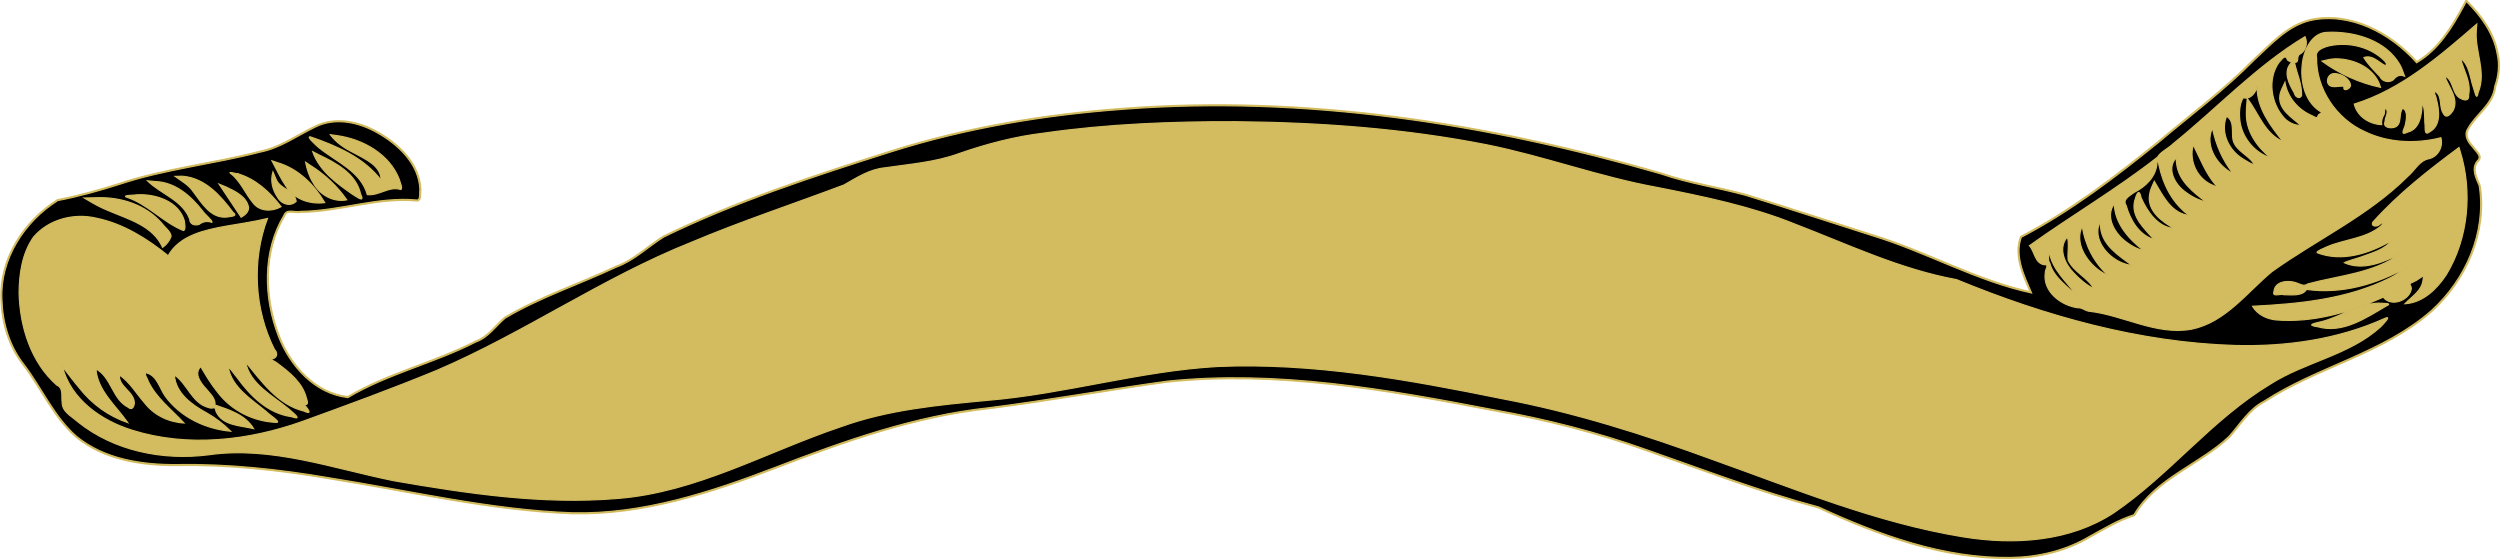 <?xml version="1.0" encoding="UTF-8" standalone="no"?>
<!-- Created with Inkscape (http://www.inkscape.org/) -->
<svg
    xmlns:inkscape="http://www.inkscape.org/namespaces/inkscape"
    xmlns:rdf="http://www.w3.org/1999/02/22-rdf-syntax-ns#"
    xmlns="http://www.w3.org/2000/svg"
    xmlns:xlink="http://www.w3.org/1999/xlink"
    xmlns:ns1="http://sozi.baierouge.fr"
    xmlns:cc="http://creativecommons.org/ns#"
    xmlns:dc="http://purl.org/dc/elements/1.1/"
    xmlns:sodipodi="http://sodipodi.sourceforge.net/DTD/sodipodi-0.dtd"
    id="svg3218"
    sodipodi:docname="New document 5"
    viewBox="0 0 1248.7 279.32"
    version="1.1"
    inkscape:version="0.48.3.1 r9886"
  >
  <sodipodi:namedview
      id="base"
      bordercolor="#666666"
      inkscape:pageshadow="2"
      inkscape:window-y="24"
      fit-margin-left="0"
      pagecolor="#ffffff"
      fit-margin-top="0"
      inkscape:window-maximized="0"
      inkscape:zoom="0.12374369"
      inkscape:window-x="685"
      inkscape:window-height="415"
      showgrid="false"
      borderopacity="1.0"
      inkscape:current-layer="layer1"
      inkscape:cx="226.94454"
      inkscape:cy="228.55131"
      fit-margin-right="0"
      fit-margin-bottom="0"
      inkscape:window-width="472"
      inkscape:pageopacity="0.0"
      inkscape:document-units="px"
  />
  <g
      id="layer1"
      inkscape:label="Layer 1"
      inkscape:groupmode="layer"
      transform="translate(-148.06 -481.6)"
    >
    <g
        id="g3256"
      >
      <g
          id="g6730"
          transform="matrix(.611 0 0 .611 1968.2 -86.044)"
        >
        <path
            id="path6732"
            d="m-962.78 930.2c11.829 11.802 22.348 26.143 25.25 42.937 2.02 8.849 1.036 17.93-2 26.469-1.435 14.646-15.561 22.541-22.094 34.687-3.472 5.4 0.317 11.223 4.125 15.156 2.051 3.278 8.185 7.335 3.562 11.281-4.992 6.286-0.976 13.895 1.719 20.156 5.954 38.052-11.136 76.619-39 101.94-39.535 34.86-93.279 45.696-136.94 74.156-12.493 6.418-19.666 18.827-28.719 28.938-24.496 22.936-60.056 34.018-77.594 63.938-12.812 4.033-24.176 10.994-35.906 17.406-19.403 11.622-41.572 17.065-64.156 17.5-55.268 1.049-108.33-18.526-157.75-41.281-47.706-12.767-93.923-30.489-140.53-46.781-40.487-14.42-82.144-25.064-124.44-32.563-87.947-16.924-177.76-32.855-267.59-23.5-48.652 6.682-97.129 15.56-145.91 21.75-60.373 6.55-117.85 26.942-174.19 48.625-53.141 20.346-108.52 38.585-166.16 37.219-66.97-2.428-132.46-18.101-198.47-28.562-41.197-7.006-82.858-11.585-124.72-10.812-28.657 0.178-59.357-4.451-82-23.031-18.536-16.19-28.294-39.461-43.094-58.844-11.839-15.092-17.486-34.081-18-53.125-1.637-32.956 18.514-63.767 45.688-80.875 16.811-3.198 33.542-7.903 49.969-13.094 37.554-12.583 77.251-16.548 115.5-26.531 16.536-3.264 30.105-13.276 45.031-20.469 16.198-8.117 35.361-4.015 50.562 4.625 17.166 9.604 34.257 25.592 34.969 46.594-0.49 2.603 0.661 8.271-2.281 8.469-32.076-3.103-63.173 8.951-95.125 9.281-4.634 1.125-11.58-2.583-13.688 3.094-17.862 29.474-16.776 67.684-4.562 99.031 9.409 24.268 29.595 46.943 56.781 50.062 32.633-19.411 70.711-28.064 104.5-45.406 10.285-3.677 16.246-12.828 24.094-19.594 28.625-16.925 60.674-27.467 90.844-41.656 14.763-5.341 25.749-16.536 38.844-24.656 59.469-28.964 122.61-49.533 185.59-69.531 61.558-19.483 125.6-30.136 189.97-34.844 148.33-11.373 297.43 11.721 439.66 52.875 22.605 7.845 46.277 11.182 69.25 17.5 34.328 10.604 68.632 21.891 102.94 32.812 44.31 13.383 85.152 37.227 130.66 47-6.027-14.184-13.946-29.901-8.406-45.562 40.377-21.092 77.047-49.038 112.47-77.75 26.296-22.18 54.016-42.715 78.125-67.25 13.673-12.551 27.077-27.775 45.938-32.25 32.562-6.938 65.403 10.684 86.656 34.594 17.754-10.316 28.897-28.385 38.469-46.094 0.719-1.344 1.438-2.688 2.156-4.031z"
            style="stroke:#d3bc5f;stroke-width:2.5;fill:#d3bc5f"
            inkscape:connector-curvature="0"
        />
        <path
            id="path6734"
            style="stroke:#d3bc5f;fill-rule:evenodd"
            inkscape:connector-curvature="0"
            d="m-964.94 934.23c-9.572 17.709-20.714 35.778-38.469 46.094-21.254-23.91-54.094-41.532-86.656-34.594-18.86 4.475-32.265 19.699-45.938 32.25-24.109 24.535-51.841 45.089-78.138 67.269-35.422 28.712-72.079 56.639-112.46 77.731-5.54 15.662 2.38 31.379 8.406 45.562-45.504-9.773-86.338-33.61-130.65-46.994-34.306-10.921-68.618-22.215-102.95-32.819-22.973-6.318-46.635-9.658-69.24-17.503-142.23-41.154-291.32-64.238-439.66-52.864-64.366 4.708-128.42 15.367-189.98 34.85-62.988 19.998-126.12 40.553-185.59 69.517-13.095 8.12-24.089 19.317-38.851 24.658-30.169 14.19-62.211 24.729-90.836 41.654-7.848 6.765-13.809 15.916-24.094 19.594-33.789 17.342-71.867 25.995-104.5 45.406-27.187-3.119-47.372-25.794-56.781-50.062-12.214-31.348-13.3-69.557 4.562-99.031 2.107-5.677 9.053-1.97 13.687-3.096 31.952-0.33 63.049-12.382 95.126-9.279 2.942-0.198 1.791-5.866 2.281-8.469-0.712-21.001-17.803-36.99-34.969-46.594-15.202-8.64-34.364-12.742-50.562-4.625-14.926 7.193-28.484 17.212-45.02 20.475-38.249 9.983-77.957 13.942-115.51 26.525-16.426 5.19-33.158 9.902-49.969 13.099-27.174 17.108-47.328 47.913-45.692 80.869 0.514 19.044 6.165 38.034 18.004 53.125 14.8 19.383 24.558 42.654 43.094 58.844 22.643 18.58 53.343 23.209 82 23.031 41.861-0.772 83.513 3.824 124.71 10.83 66.006 10.461 131.51 26.139 198.48 28.567 57.638 1.367 113.01-16.896 166.15-37.242 56.333-21.683 113.82-42.072 174.2-48.622 48.778-6.19 97.245-15.053 145.9-21.735 89.834-9.355 179.64 6.562 267.59 23.486 42.293 7.498 83.95 18.146 124.44 32.565 46.608 16.292 92.838 34.023 140.54 46.79 49.421 22.756 102.48 42.32 157.75 41.271 22.584-0.435 44.754-5.866 64.157-17.488 11.73-6.412 23.095-13.389 35.906-17.422 17.538-29.919 53.098-41.001 77.594-63.938 9.053-10.11 16.222-22.505 28.715-28.923 43.658-28.46 97.406-39.311 136.94-74.171 27.864-25.319 44.954-63.885 39-101.94-2.694-6.261-6.711-13.87-1.719-20.156 4.623-3.946-1.512-8.003-3.562-11.281-3.808-3.933-7.597-9.757-4.125-15.156 6.532-12.146 20.664-20.047 22.098-34.693 3.036-8.538 4.015-17.614 1.996-26.463-2.902-16.794-13.421-31.135-25.25-42.937-0.719 1.344-1.438 2.688-2.156 4.031zm10.312 19.344c-1.445 17.076 8.529 34.321 1.511 51.028-1.343 8.24-2.893-1.998-4.199-5.091-2.554-7.832-3.064-17.551-10.188-22.875 2.397 9.992 8.826 19.43 6.564 30.242 0.532 4.141-2.465 4.521-5.564 3.039-8.321-2.96-6.219-15.836-14.031-18.75 3.102 8.918 12.045 18.522 6.844 28.312-1.836 2.86-5.54 6.94-7.688 2.469-3.829-5.106-0.836-13.671-6.125-17.656-3.299-1.377 0.228 3.706 0.125 5.531 2.456 8.826 4.206 21.908-5.469 27-4.806 3.894-3.146-4.387-3.812-7.281-0.242-4.983 0.075-13.28-2.312-16.156-0.133 8.879-1.639 21.256-11.937 23.688-6.464 3.23-2.531-2.59-1.656-6.125 0.785-3.959 2.277-11.484-2.25-13.375-3.679 4.17-0.078 13.034-6.531 15.437-3.471 1.097-9.723 0.328-7.875-4.469-0.134-3.377 3.559-8.22 0.656-10.781-1.714-0.153-0.498 4.171-1.906 5.625-1.323 2.284-1.83 4.882-1.531 7.531-10.048-0.429-19.803-6.612-22.375-16.781 38.777-12.039 69.905-39.32 100.13-65.375-0.125 1.604-0.25 3.208-0.375 4.813zm-118.47 1.812c21.081-0.029 44.68 7.246 55.844 26.313 1.769 2.986 2.737 6.342 3.938 9.594-3.743-1.746-6.971-0.054-9.125 2.938-3.629 2.79-9.172 1.454-11.031-2.719-4.667-4.919-9.476-9.575-13.031-15.406 6.713-2.368 11.498 3.446 16.75 6.25 3.83 0.635 0.496-3.439-0.906-4.594-12.086-11.308-30.665-15.034-46.438-10.719-3.978 1.388-9.525 3.678-8.125 8.906-0.386 25.831 16.178 50.345 39.594 60.812 19.05 9.16 41.537 10.09 62.031 4.906 1.941 7.239-2.103 15.16-9.531 17.062-8.245 1.484-11.687 9.656-17.645 14.613-32.191 32.094-74.302 51.492-110.95 77.73-20.453 16.995-37.966 41.343-65.544 47.036-29.154 5.327-56.014-11.669-84.456-14.723-3.241-0.751-5.011-2.939-8.969-2.812-13.552-1.952-28.354-13.222-26.281-28.313-0.22-2.877 3.835-7.428-0.875-6.812-7.745-1.334-7.674-10.645-12.031-15.563 34.495-24.684 71.308-46.198 104.72-72.406 2.43-4.296 8.897-7.093 12.78-10.969 35.981-29.009 67.924-63.516 107.75-87.468 2.406 5.376 0.699 11.671-4.562 14.5-2.81 1.928 0.305 6.829-4.125 6.438 1.904 9.001 6.267 17.94 5.844 27.187-1.558 3.492-5.571 0.665-5.844-2.125-4.043-6.935-9.408-16.91-3-24.156 2.009-1.573-2.742-1.551-3-3.625-1.6-4.438-5.052 1.442-6.688 2.844-9.546 13.552-6.563 33.462 4.25 45.344 3.302 3.712 9.167 6.469 13.75 6.031-7.273-6.408-18.601-12.998-17.188-24.281 0.435-3.857 2.644-7.155 4.156-10.656 2.141 12.236 10.735 22.19 22.062 27.062 2.155 1.013 4.412 3.072 5.062-0.156 0.527-1.407 4.902-2.409 1.812-3.25-13.989-8.825-17.09-27.907-14.075-43.135 1.964-9.219 7.749-20.227 18.044-21.459 1.677-0.072 3.352-0.201 5.031-0.219zm3.375 21.75c15.162-0.114 32.397 7.637 36.75 23.281-17.09-3.633-33.653-11.05-47.781-21.406 3.638-0.902 7.265-1.814 11.031-1.875zm-0.656 12c5.416 0.378 12.404 3.966 12.938 9.906-0.593 3.09-6.83 5.245-5.188 0.531-4.276-0.854-12.116 2.811-13.594-3.531-0.367-3.687 1.948-6.878 5.844-6.906zm-898.59 39.406c69.027 0.616 138.24 5.595 206.01 18.987 46.61 9.431 91.376 26.076 138.15 34.625 38.498 7.636 77.105 15.45 113.53 30.232 43.35 16.672 85.855 36.894 131.73 45.263 72.38 29.785 149.21 51.478 227.89 53.843 41.598 1.078 83.759-4.86 121.88-21.979 6.636-3.252-1.018 4.61-3.163 6.779-25.518 23.16-61.591 28.485-90.25 46.844-47.513 28.659-81.941 73.837-127.56 104.94-36.044 23.838-81.74 26.601-123.39 19.819-70.754-11.498-137.38-39.188-204.61-63.131-56.247-20.642-113.5-38.754-172.4-49.83-76.554-15.572-154.33-29.702-232.78-26.284-63.194 3.659-124.44 22.374-187.47 27.629-40.543 3.817-81.496 7.608-119.99 21.546-60.648 20.328-118.08 53.722-182.9 58.714-61.141 5.089-122.29-4.042-182.38-14.452-50.002-10.003-100.16-28.678-151.91-21.247-37.427 4.759-77.294-3.239-106.94-27.142-5.001-4.496-12.52-7.97-12.594-15.563-0.785-5.077 1.317-11.803-4.406-14.281-21.13-18.595-30.081-47.626-30.813-75.125 0.071-15.846 2.559-32.747 11.844-45.875 12.22-14.393 32.75-19.702 50.922-15.513 22.109 4.442 41.925 16.85 59.078 30.794 9.363-16.659 29.743-20.974 47.079-24.14 11.385-1.97 22.857-3.589 34.046-6.297-12.876 34.337-10.75 74.301 5.722 106.98 2.814 2.677 2.429 6.669-1.44 7.681-4.406-0.309 2.296 2.171 3.594 3.5 10.003 7.412 20.978 16.111 24.062 28.844 2.937 8.53-3.687 3.289-2.565 4.127 3.008 3.886 8.734 10.047 0.159 6.155-21.173-5.284-34.273-24.202-47.406-40.062 3.725 18.491 22.088 27.401 35.281 38.438 3.79 3.458 12.112 9.687 2.175 6.282-19.08-2.609-33.401-16.896-44.237-31.844-2.203-2.479-5.707-7.887-7.375-8.75 2.727 16.673 18.853 26.378 30.969 36.375 2.16 2.452 12.4 8.842 8.605 8.916-18.816-0.66-36.994-9.699-48.32-24.825-5.23-6.46-9.551-13.621-13.691-20.81-5.885 5.62-0.074 13.588 4.312 18.13 3.014 3.873 7.891 7.856 7.313 13.307 11.725 4.053 24.699 8.026 31.5 19.25-10.66-2.542-25.461-2.324-30.625-14-0.861-5.327-2.14-1.515-6.187-3.219-13.582-3.592-17.127-19.408-27.906-26.656 0.918 14.861 14.173 24.492 26.208 31.009 7.284 4.08 13.843 9.117 19.792 15.022-20.688-1.877-40.988-11.597-53.344-28.5-4.608-6.478-6.771-17.1-15.531-19.188-2.501 0.144 1.104 5.011 1.5 6.875 6.557 13.79 19.091 23.112 29.219 34.094-12.654-0.713-24.595-6.551-32.314-16.597-6.622-7.599-12.244-17.258-20.468-22.621-0.719 9.787 12.308 13.606 12.219 23.125-0.299 3.01-2.023 5.987-5 3.25-12.996-6.578-13.635-24.642-26.406-31.344 1.327 17.85 16.324 30.014 26 43.875-15.605-5.34-29.123-15.128-39.25-27.969-4.922-5.813-9.438-11.955-14.188-17.938 6.857 26.909 31.695 44.309 57.072 52.165 45.42 14.265 95.073 8.568 139.27-7.196 36.817-13.369 73.835-26.88 110.08-41.857 71.221-30.519 135.29-75.614 207.34-104.4 41.058-17.337 83.616-31.365 125.23-47.058 10.522-6.016 20.916-12.79 33.326-13.998 20.432-3.024 41.239-4.481 60.788-11.676 22.626-7.882 45.834-13.947 69.667-16.764 51.542-7.375 104.09-9.437 156.25-9.281zm-845.88 200.16c0.043-0.058-0.104-0.033 0 0zm111.38-188.78c21.056 2.907 42.897 15.063 50.875 35.719 0.679 2.527 2.968 7.409 1.292 8.32-9.702-3.094-17.772 5.275-27.355 4.18-5.38-19.27-25.679-26.93-39.844-38.625-2.448-2.069-10.344-9.289-6.703-8.572 21.413 7.346 43.754 16.949 57.828 35.478 0.053-12.149-13.329-17.477-22.281-22.469-7.322-3.602-14.268-8.156-19.219-14.781 1.802 0.25 3.604 0.5 5.406 0.75zm1735.5 12.438c10.345 33.188 6.933 71.346-11.138 101.12-7.612 11.684-19.016 22.93-33.8 23.848 5.792-6.076 14.149-10.698 14.817-20.044 2.282-5.754-4.661 1.117-7.192 1.763-5.673 2.675-3.144 1.417-2.438 5.75-1.214 9.756-16.562 15.65-22.938 7.125-27.294 12.372-57.412 21.082-87.656 18.625-7.641-0.772-15.158-4.338-19.219-11.125 38.213-1.924 77.692-5.713 112.31-23.094 4.468-2.199 11.116-6.573 13.438-8.688-24.484 13.848-53.266 21.954-81.625 17.969-3.423 5.705-12.559 4.408-18.719 4.312-2.788-1.044-9.572 2.321-7.875-2.719 0.825-8.34 11.533-9.184 17.875-7.063 3.475 1.092 6.246 3.491 9.815 0.984 25.588-6.879 53.814-8.615 75.685-24.64-13.988 6.749-30.325 14.08-45.825 7.36 2.761-1.584 9.678-3.229 14.044-4.829 8.637-3.279 18.792-5.708 24.625-13.437-17.959 10.539-40.551 17.935-61.086 9.992-0.275-1.278 5.396-3.417 7.93-4.648 14.423-6.259 31.967-6.7 44.188-16.906 2.564-2.498 2.725-4.39-0.844-1.594-1.994 2.278-7.62 1.929-5.469-1.906 20.715-23.101 45.367-42.345 70.25-60.844 0.281 0.896 0.562 1.792 0.844 2.688zm-1750.4 3.219c14.186 6.754 30.573 15.445 34.219 32.219 3.774 7.655-3.203 1.986-6.688 0-12.951-8.987-27-19.194-32.469-34.75 1.646 0.844 3.292 1.688 4.937 2.531zm1502.7 6.562c-0.6 11.079-9.165 19.367-18.562 24.125-3.416 2.612-10.061 5.694-6.656 10.781 3.331 11.774 10.442 24.237 22.969 27.906-7.685-8.869-19.356-18.752-15.906-31.938 1.34-4.963 3.5-10.702 5.164-2.295 5.011 11.32 13.721 24.274 27.211 25.17-10.075-5.567-22.327-14.556-20.281-27.656 0.485-3.885 2.31-7.394 3.875-10.938 6.432 10.646 12.85 24.633 26.188 27.5 4.442 0.873-1.635-2.223-2.438-3.562-12.156-11.009-18.561-26.983-20.969-43-0.198 1.302-0.396 2.604-0.594 3.906zm-1536.2-0.031c16.655 4.976 29.707 17.769 38.344 32.562-12.146 1.575-25.244-2.872-31.777-13.652-4.379-6.449-7.543-13.62-11.254-20.474 1.563 0.521 3.125 1.042 4.688 1.562zm27.031 2.438c11.518 7.295 21.506 16.663 29.312 27.844-11.266 2.207-22.318-4.344-27.531-14.219-3.163-5.035-4.881-10.683-6.031-16.469 1.417 0.948 2.833 1.896 4.25 2.844zm-28.031 11.969c3.644 7.257 14.576 8.151 16.031 17.094-4.696 4.673-12.198 2.244-15.062-3.188-4.206-6.071-6.136-13.555-3.938-20.844 0.99 2.312 1.979 4.625 2.969 6.937zm-32.219-5.563c14.925 4.188 26.632 14.987 35.875 27.062-7.186 4.047-17.166 4.067-22.594-2.844-6.625-7.771-10.238-17.88-18.52-24.331-2.755-1.937 4.678 0.475 5.239 0.112zm-43.625 2.281c17.707 1.867 30.168 15.916 40.156 29.344 4.764 3.481-2.444 3.246-5.031 3.906-13.112 1.276-20.514-11.724-27.25-20.594-3.688-5.567-9.531-8.795-14.812-12.562 2.306 0.036 4.646-0.404 6.938-0.094zm-23.125 4.25c16.14 0.547 28.94 11.831 38.405 23.916 1.963 3.008 8.375 7.971 7.728 9.398-3.939-1.345-7.387-0.723-10.539 1.686-3.558 1.184-7.59-0.163-7.594-4.281-5.731-15.528-23.41-20.426-34.5-31.313 2.167 0.198 4.333 0.396 6.5 0.594zm58.062 4.594c7.165 3.408 16.619 7.898 18 16.625 0.113 3.706-3.123 6.237-6.031 7.906-5.96-9.025-12.024-17.967-17.969-27 2 0.823 4 1.646 6 2.469zm-70.75 6.156c14.389-0.117 31.556 6.033 36.125 20.938 0.565 2.591 1.27 7.915-0.536 8.337-17.018-6.86-29.335-21.862-47.052-27.53-2.233-1.369 6.532-1.239 9.306-1.682 0.719-0.01 1.437-0.055 2.156-0.062zm-35.5 2.469c19.735-0.782 40.378 5.799 53.469 21.031 2.429 3.345 7.281 6.621 7.438 10.562-1.33 3.618-3.716 6.744-6.875 8.969-8.039-18.029-28.484-23.153-45.012-30.333-6.719-2.699-12.784-6.303-18.988-10.011 3.323-0.073 6.646-0.148 9.969-0.219zm1596.3 43.312c-0.593 3.536-1.203 8.218 0.406 10.148 3.413 12.516 15.158 19.139 23.344 28.071-8.5-12.143-22.163-23.001-23.75-38.219zm201.94 30.563c4.44 1.32-1.575-3.057 0 0zm82.688 1.781c-1.38 1.091-10.922 4.614-6.094 3.656 2.751-0.621 5.159-2.566 7.406-4.312l-0.894 0.447-0.418 0.209zm-15.688 10.5c2.694 0.381 12.611-0.303 6.64 2.251-16.762 9.869-35.747 22.826-56.072 17.046-10.384-1.521-2.079-2.877 3.521-4.254 15.442-4.099 29.569-14.326 45.912-15.043zm-99-177c-1.337 5.116-5.436 10.672-11.406 9.094-3.257 5.054-3.478 13.214-2.594 19.656 2.033 13.481 12.049 25.406 25.125 29.594-11.162-9.043-20.458-22.028-19.906-37.063-0.035-3.897 0.435-7.775 0.719-11.656 9.188 12.141 14.314 29.087 29.344 35.375-10.34-12.981-21.569-27.649-21.281-45zm-25.281 24.875c-4.863 13.304 2.47 27.695 14.094 34.5 2.735 1.542 6.307 4.137 9 4.5-4.145-7.905-15.264-11.081-17.5-20.281-1.265-6.066 1.271-14.941-4.688-18.969-0.344-0.063-1.036-0.622-0.906 0.25zm-11.5 9.531c-6.283 14.258 4.288 30.497 17.25 36.781-8.561-10.823-14.255-23.751-16.969-37.25l-0.281 0.469zm-15.688 13.813c-3.22 13.05 3.663 27.384 16.219 32.437 2.527 1.246 5.413 2.332 2.062-0.625-8.088-9.645-12.474-21.582-18.125-32.625l-0.156 0.813zm-14.188 10.375c-7.515 9.193-0.327 21.673 7.938 27.469 5.103 3.991 11.156 6.92 17.312 8.406-10.87-8.157-23.167-17.618-24.469-32.25-0.339-0.787 0.075-4.953-0.781-3.625zm-50.344 37.344c-7.52 10.887 0.908 24.543 10.125 31.188 4.33 3.354 9.2 5.785 14.406 7.094-12.302-9.443-23.914-22.278-24.312-38.625l-0.219 0.344zm-11.625 14.875c-5.962 13.478 5.449 27.761 17.469 32.938 2.834 1.22 5.817 2.16 8.875 2.406-10.609-8.048-23.943-16.065-25.625-30.594-0.465-0.938-0.036-5.993-0.719-4.75zm-14.281 3.188c-6.762 13.624 3.282 29.07 14.469 36.781 1.665 1.188 7.239 4.594 6.552 3.409-11.505-10.388-18.953-25.079-21.021-40.19zm-12.5 9.188c-7.626 9.199-1.766 21.843 5.469 29.188 4.645 4.992 10.911 10.32 16.438 12.781-4.959-9.239-16.675-13.642-21-23.5-0.554-6.28 1.01-12.741-0.562-18.875l-0.344 0.406z"
        />
      </g
      >
    </g
    >
  </g
  >
</svg
>
